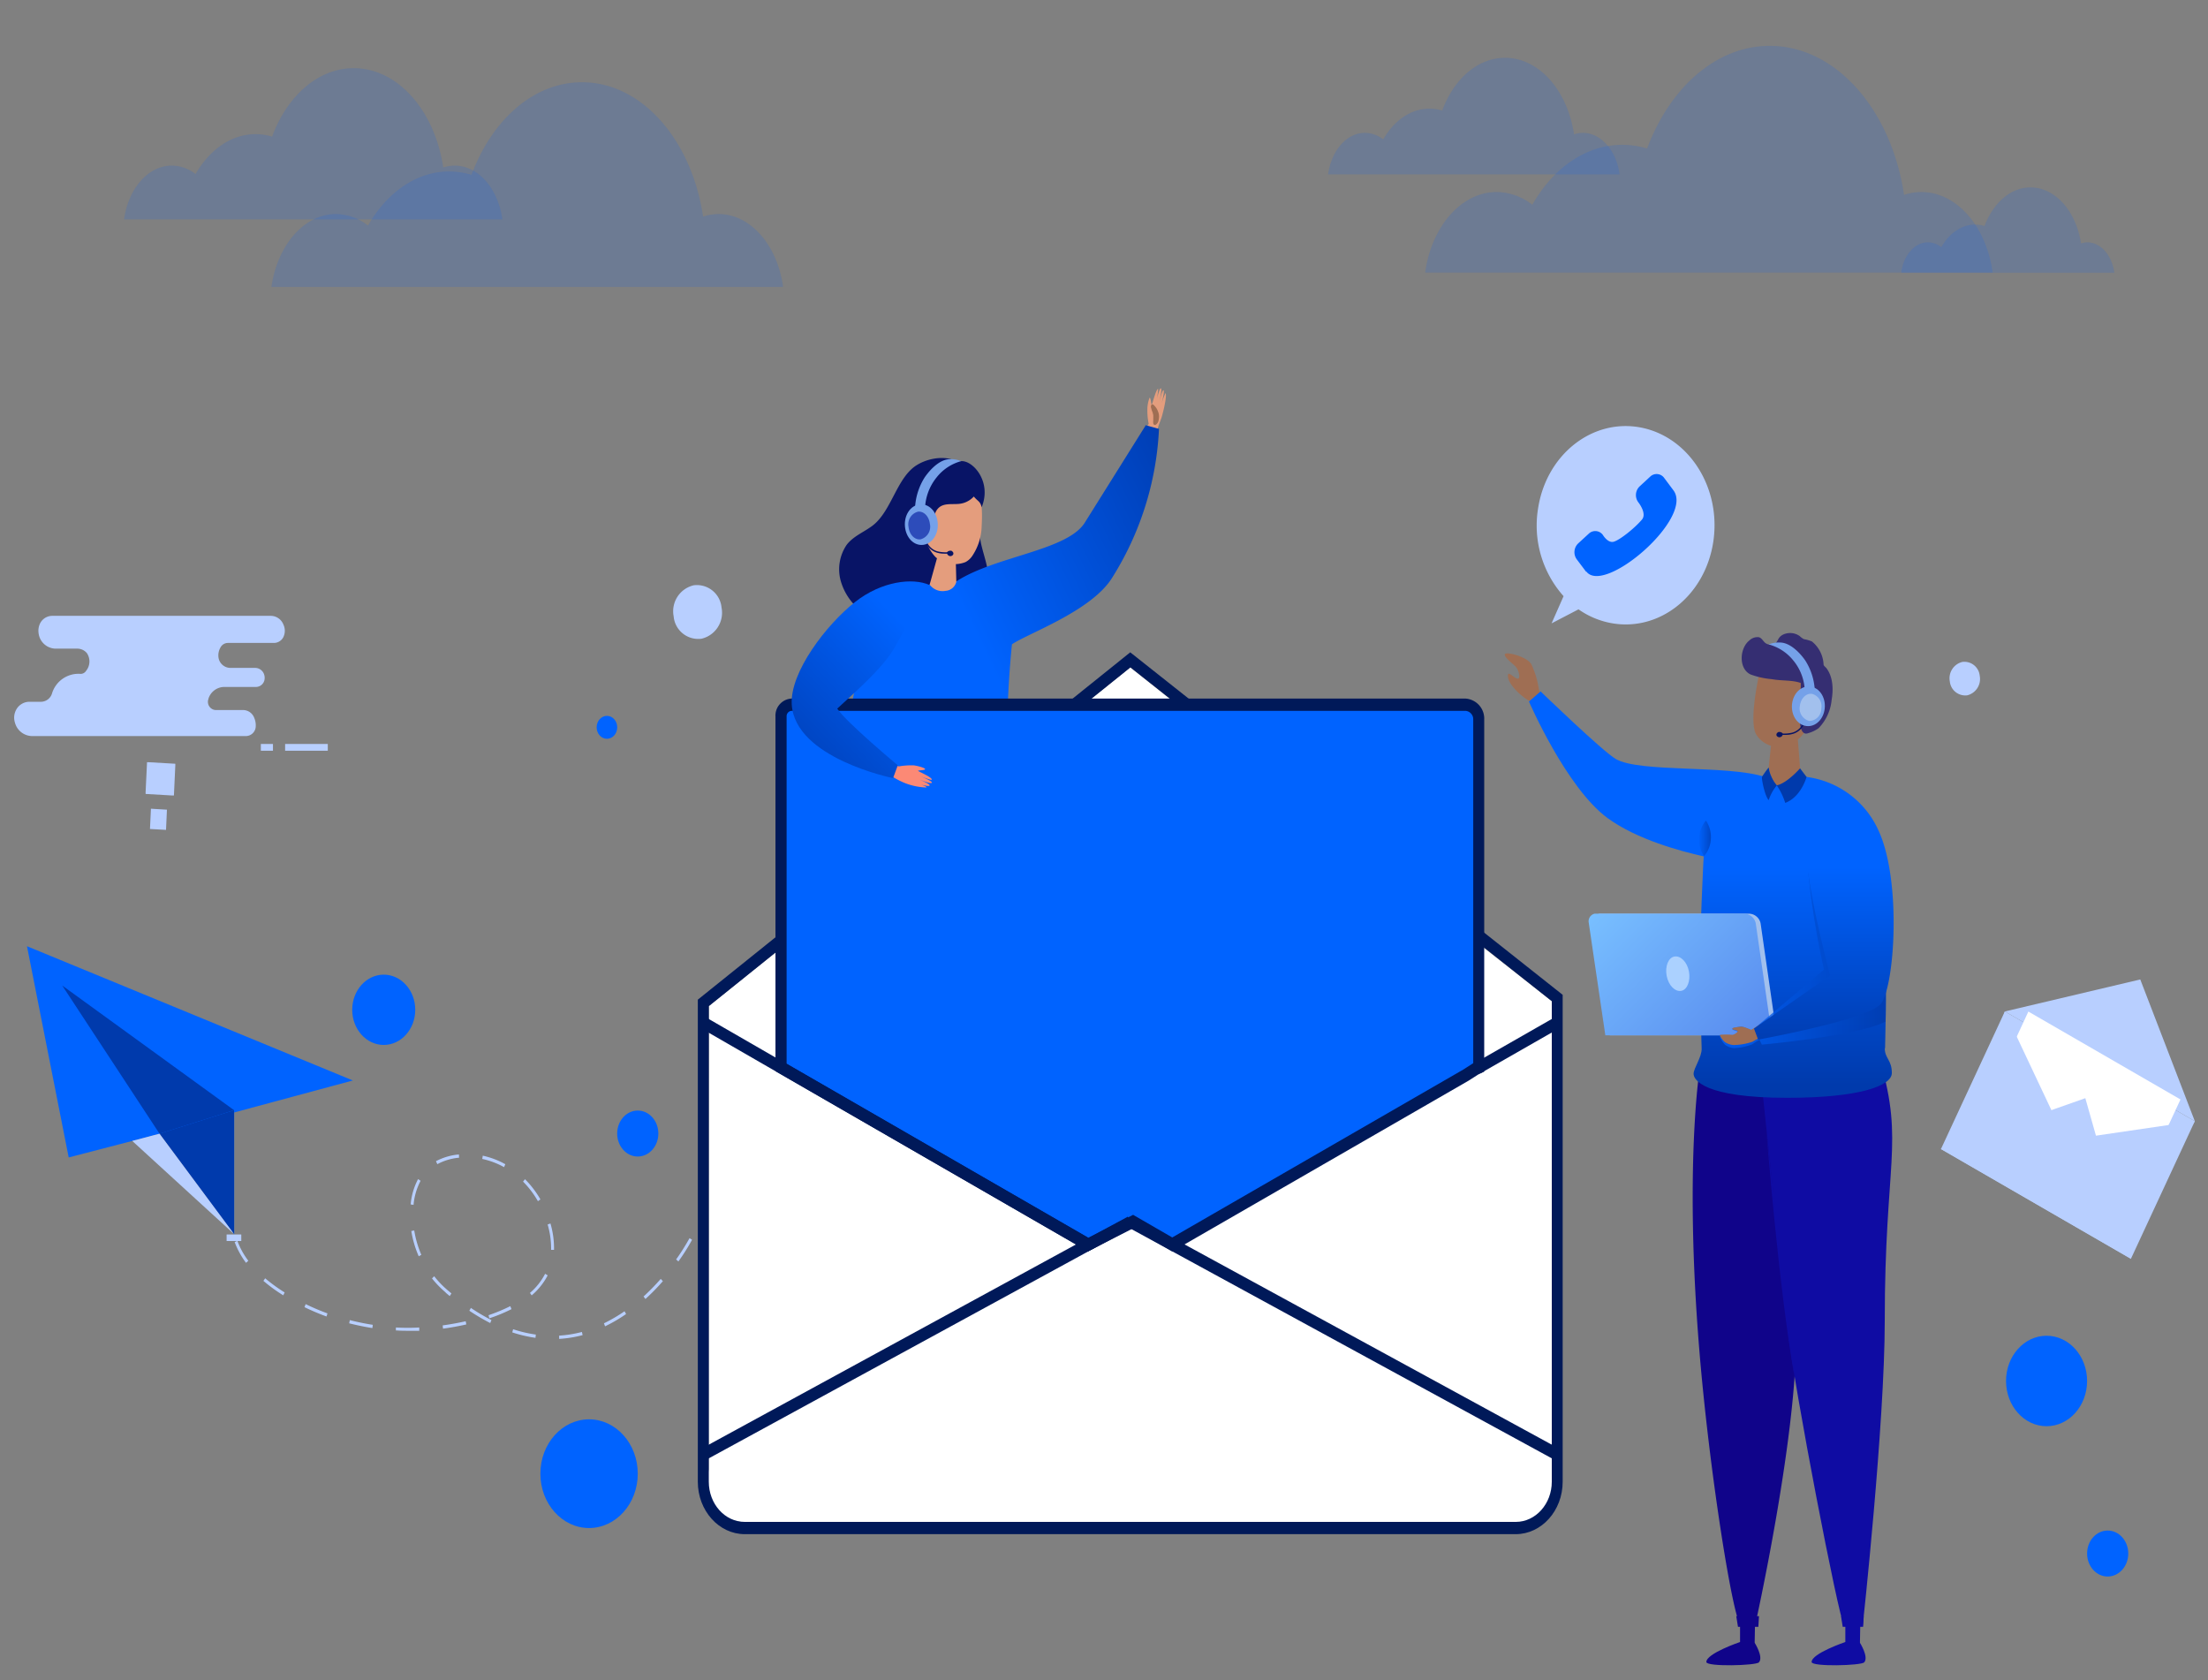 <?xml version="1.0" encoding="UTF-8"?>
<svg xmlns="http://www.w3.org/2000/svg" xmlns:xlink="http://www.w3.org/1999/xlink" viewBox="0 0 414 315">
  <rect x="0" y="0" width="414" height="315" fill="#808080" stroke="none"/>
  <defs>
    <style>.a{fill:#e49d7d;}.b{fill:#9f6e53;}.c{fill:#352e72;}.d{fill:url(#a);}.e{fill:#75a1e9;}.f{fill:url(#b);}.g{fill:none;stroke:#4a578e;stroke-miterlimit:10;stroke-width:0.5px;}.h{fill:#081466;}.i{fill:url(#c);}.j{fill:#2d4cba;}.k{fill:#fff;}.l{fill:#b8cfff;}.ad,.m{fill:#0063ff;}.n{fill:#003aac;}.o{fill:#001959;}.p{fill:#fc8975;}.q{fill:url(#d);}.r{fill:#10048a;}.s{fill:#0f0ca3;}.t{fill:url(#e);}.u,.z{opacity:0.75;}.v{fill:url(#f);}.w{fill:#a2c0ed;}.x{fill:url(#g);}.y{fill:#abd1ff;}.ad,.z{isolation:isolate;}.z{fill:url(#h);}.aa{fill:url(#i);}.ab{fill:url(#j);}.ac{fill:url(#k);}.ad{opacity:0.15;}</style>
    <linearGradient id="a" x1="181.32" y1="51.14" x2="178.3" y2="163.38" gradientTransform="matrix(1, 0, 0, -1, 0, 315)" gradientUnits="userSpaceOnUse">
      <stop offset="0" stop-color="#29225e"></stop>
      <stop offset="1" stop-color="#3f368c"></stop>
    </linearGradient>
    <linearGradient id="b" x1="171.29" y1="50.79" x2="168.28" y2="163.07" xlink:href="#a"></linearGradient>
    <linearGradient id="c" x1="185.56" y1="190.39" x2="233.3" y2="213.18" gradientTransform="matrix(1, 0, 0, -1, 0, 315)" gradientUnits="userSpaceOnUse">
      <stop offset="0" stop-color="#0063ff"></stop>
      <stop offset="1" stop-color="#003aac"></stop>
    </linearGradient>
    <linearGradient id="d" x1="172.95" y1="194.27" x2="144.67" y2="167.56" xlink:href="#c"></linearGradient>
    <linearGradient id="e" x1="320.74" y1="152.4" x2="320.74" y2="111.52" xlink:href="#c"></linearGradient>
    <linearGradient id="f" x1="318.39" y1="157.83" x2="320.97" y2="157.83" xlink:href="#c"></linearGradient>
    <linearGradient id="g" x1="329.05" y1="117.69" x2="300.86" y2="145.88" gradientTransform="matrix(1, 0, 0, -1, 0, 315)" gradientUnits="userSpaceOnUse">
      <stop offset="0" stop-color="#5789ee"></stop>
      <stop offset="1" stop-color="#78bfff"></stop>
    </linearGradient>
    <linearGradient id="h" x1="322.51" y1="142.68" x2="353.61" y2="142.68" xlink:href="#c"></linearGradient>
    <linearGradient id="i" x1="341.96" y1="152.4" x2="341.96" y2="117.45" xlink:href="#c"></linearGradient>
    <linearGradient id="j" x1="335.94" y1="164.46" x2="335.94" y2="170.94" gradientTransform="matrix(1, 0, 0, -1, 0, 315)" gradientUnits="userSpaceOnUse">
      <stop offset="0" stop-color="#003aac"></stop>
      <stop offset="1" stop-color="#003aac"></stop>
    </linearGradient>
    <linearGradient id="k" x1="331.76" y1="164.98" x2="331.76" y2="171.12" xlink:href="#j"></linearGradient>
  </defs>
  <path class="a" d="M214.49,81l.89-1.54a12.61,12.61,0,0,1-.25-2.49,6.27,6.27,0,0,1,.41-2.39c.22-.14.32,1.38.41,1.32s.81-3,1.21-3a14.51,14.51,0,0,1-.49,2.91s.68-3.14,1-3-.44,3.11-.44,3.11.66-2.85.93-2.76-.43,2.87-.43,2.87a11.4,11.4,0,0,1,.8-2.33c.22.21,0,1.91-.66,4.31-.11.42-.65,1.79-.68,1.9s-.63,2.6-.63,2.6"></path>
  <path class="b" d="M215.77,76.29c.1.26.15.55.25.81l.06.13.07.2c0,.13.07.26.09.39v.08c0-.06,0-.05,0,0v.22a1.77,1.77,0,0,1,0,.23c0,.07,0,.08,0,0l0,.09,0,.2,0,.2q0-.08,0,0a2.11,2.11,0,0,0,0,.56.32.32,0,0,0,.48.22,1.41,1.41,0,0,0,.37-.4,1.7,1.7,0,0,0,.17-.54,2.86,2.86,0,0,0,0-1.13,4.12,4.12,0,0,0-.35-.89,4,4,0,0,0-.61-.75c-.18-.22-.59,0-.48.31h0Z"></path>
  <path class="c" d="M184.06,266.85s5.17,2.11,5.2,3.82c0,1-7.5.95-8,.3-.75-1,.56-3.9.56-3.9l2.21-.22Z"></path>
  <path class="a" d="M183.94,262.09l.12,4.91a1.18,1.18,0,0,1-.93.91c-.76.11-1.28-.84-1.28-.84l-.23-6.14"></path>
  <path class="d" d="M187.48,152.77s2.82,19.06,1.4,55.65c-1,25-4,55.19-5.1,55.22a13.37,13.37,0,0,1-2.1-.12s-7.05-36.2-7.53-56.6c-.74-31.39-8.17-38.59-5-54.91"></path>
  <path class="e" d="M184.51,261.65l-.21,2.16-3.09.1-.15-2.16Z"></path>
  <path class="c" d="M168.1,267.34s5.18,2.11,5.21,3.82c0,1-7.5.95-8,.3-.75-1,.55-3.9.55-3.9l2.21-.22Z"></path>
  <path class="a" d="M168,262.58l.12,4.91a1.19,1.19,0,0,1-.93.91c-.76.11-1.29-.84-1.29-.84l-.22-6.15"></path>
  <path class="f" d="M178.36,153.05l-3,52.24c-.66,11.06-6.35,57.3-7.16,58.83l-2.81.08s-4.28-40-4.76-60.41c-.74-31.39-3.77-35.19-.55-51.5"></path>
  <path class="e" d="M168.63,262.13l-.21,2.17-3.09.09-.15-2.16Z"></path>
  <path class="g" d="M177.68,165.32s-1.1,31-3.13,49.13"></path>
  <path class="h" d="M181.31,88.48c-1.76-3.48-6.55-3-9.28-1.36-3.88,2.26-4.81,8.68-8.43,11.43-1.61,1.22-3.55,1.93-4.83,3.57a8.15,8.15,0,0,0-1,7.22,10.89,10.89,0,0,0,4.34,5.67,20,20,0,0,0,6.31,2.61c3.5.9,7.22,1.38,10.61.06a9.94,9.94,0,0,0,6.33-8.93c0-3.46-2-6.69-1.69-10.13"></path>
  <path class="i" d="M214.77,79.82,203.39,98c-3.3,5.25-16.84,6.27-24.08,11l-5,.6c-2.39.54-10.61,7.08-11.38,9.71-1.76,6-3.53,12.1-3.84,18.42-.11,2.15,0,4.29,0,6.44l.27,9.32a1.07,1.07,0,0,0,.13.59.81.81,0,0,0,.51.28c9.09,2.34,18.56,1.08,27.81-.19a1.45,1.45,0,0,0,.91-.35,1.9,1.9,0,0,0,.33-1.26c0-2-.05-4-.12-6a191,191,0,0,1,.81-25.76c2.87-2,14.72-6.15,18.69-12.33a57.35,57.35,0,0,0,8.88-28.06l-2.54-.7Z"></path>
  <path class="a" d="M179.31,109.07l-.18-7.1-2.82.44-2,7.19a3,3,0,0,0,3,1.17,2.21,2.21,0,0,0,2-1.7Z"></path>
  <path class="a" d="M173.3,99.08c-.15-2.78.59-5.77,1.91-7.41s3.77-1.86,5.58-1.59a3.23,3.23,0,0,1,1.72.78c1.79,1.66,1.67,5.48,1.55,7.82a10.38,10.38,0,0,1-1.75,5.53,3.48,3.48,0,0,1-1.28,1.17,5.52,5.52,0,0,1-5.61-.93,7.72,7.72,0,0,1-2.12-5.37Z"></path>
  <path class="h" d="M172.49,101.32c-.66.34-1.69.59-2.2-.22-.41-.65,0-1.62.09-2.31a66.85,66.85,0,0,1,1.74-6.61,13.43,13.43,0,0,1,1.37-3.2c1.22-1.87,4.68-2.74,6.72-2.52,2.24-.17,5.8,3.9,3.85,8.63-.29-1.16-.7-1.06-1.47-2a4.32,4.32,0,0,1-2.79,1.38c-1.35.13-2.91-.21-3.91.85s-.8,3-1.54,4.36a4.3,4.3,0,0,1-1.86,1.68Z"></path>
  <path class="a" d="M174.81,99.55a.89.89,0,0,0-.66-1.1c-1-.13-1.34,1.68-.94,2.5.3.6,1,1.11,1.43.37"></path>
  <path class="h" d="M176.54,103.78a4.85,4.85,0,0,1-.76-.14,3.24,3.24,0,0,1-1.93-1.41,1.77,1.77,0,0,1-.31-.9.13.13,0,0,1,.11-.14.12.12,0,0,1,.12.13,1.53,1.53,0,0,0,.27.75,3.07,3.07,0,0,0,1.79,1.31,6.64,6.64,0,0,0,2.16.13.12.12,0,0,1,.12.13.14.14,0,0,1-.11.14,10.16,10.16,0,0,1-1.46,0Z"></path>
  <path class="h" d="M178.52,103.32a.76.76,0,0,0-.66,0c-.74.26.07,1.34.74.79a.55.55,0,0,0,.13-.17.47.47,0,0,0-.21-.58Z"></path>
  <path class="e" d="M171.59,94.88a11.79,11.79,0,0,1,1.8-5.4c1.3-1.86,3.05-3.39,4.72-3.39a4.85,4.85,0,0,1,2.1.37,8.75,8.75,0,0,0-4.56,3,9.74,9.74,0,0,0-2.21,6.06"></path>
  <path class="e" d="M175.82,98c.19,2.09-1,3.94-2.73,4.15s-3.22-1.33-3.41-3.43,1-3.94,2.72-4.15S175.63,95.86,175.82,98Z"></path>
  <path class="j" d="M174.37,98.29a2.45,2.45,0,0,1-1.78,2.83c-1.1.13-2.11-.92-2.24-2.36a2.44,2.44,0,0,1,1.77-2.83c1.11-.13,2.11.92,2.24,2.36Z"></path>
  <path class="k" d="M211.93,125.12l-79,63.47-.05,86.87s-2,11.12,9.09,9.87H284.21s7.3,1.45,6.75-7.53V187.7l-14-11-65-51.54Z"></path>
  <path class="l" d="M7.23,118.69a3.2,3.2,0,0,1,.18-1.57,2.56,2.56,0,0,1,2.38-1.66h41a2.56,2.56,0,0,1,2.34,1.61,2.75,2.75,0,0,1,0,2.38,2,2,0,0,1-1.79,1.09H42.72a1.58,1.58,0,0,0-1.36.81,3,3,0,0,0-.4,1.87,2.27,2.27,0,0,0,2.21,2h4.69a1.78,1.78,0,0,1,1.69,1.32,1.86,1.86,0,0,1,.07.66A1.64,1.64,0,0,1,48,128.79H42A3.14,3.14,0,0,0,39.08,131l0,.05a1.54,1.54,0,0,0,1.32,2.07h5.2a2.24,2.24,0,0,1,2.05,1.42,3.61,3.61,0,0,1,.3,1.68A1.87,1.87,0,0,1,46.14,138H6a3.38,3.38,0,0,1-3.2-2.52,3.1,3.1,0,0,1,.24-2.43,2.83,2.83,0,0,1,2.47-1.48H7.74a2.19,2.19,0,0,0,2-1.52,5.18,5.18,0,0,1,5.36-3.71,1.21,1.21,0,0,0,1.05-.58,2.79,2.79,0,0,0,.15-3.3,2.33,2.33,0,0,0-1.81-.85H10.38a3.28,3.28,0,0,1-3.15-2.94Zm128.06-4.77a5,5,0,0,1-3.76,5.83h0a4.63,4.63,0,0,1-5.22-4.2,5,5,0,0,1,3.76-5.82,4.64,4.64,0,0,1,5.22,4.19ZM371.2,126.71a3.15,3.15,0,0,1-2.34,3.65,2.91,2.91,0,0,1-3.27-2.62h0a3.15,3.15,0,0,1,2.35-3.64,2.89,2.89,0,0,1,3.26,2.62ZM53.46,139.48h8v1.27h-8Zm-4.55,0h2.27v1.27H48.91ZM31.17,155.59l-3.05-.17.18-3.8,3,.18-.17,3.79Zm1.44-6.45-.31,0h0l-5-.29v-.35h0l.27-5.6.3,0h0l5,.29,0,.34h0l-.26,5.6Z"></path>
  <path class="m" d="M66.16,202.57l-22.25,6v22.86l-9.58-20L12.88,217,5.06,177.4Z"></path>
  <path class="n" d="M43.89,208.14,11.67,184.77l18.24,27.78"></path>
  <path class="n" d="M43.89,208.14v23.27l-14-18.86"></path>
  <path class="l" d="M42.49,231.44h2.75v1.23H42.49ZM29.91,212.55l14,18.84L24.79,213.9Z"></path>
  <path class="l" d="M104.81,250.41a22.41,22.41,0,0,0,4.3-.69l.13.59a22.06,22.06,0,0,1-4.4.71l0-.61Zm-8.76-.61.16-.59a24.58,24.58,0,0,0,4.26,1l-.07.61A25.23,25.23,0,0,1,96.05,249.8Zm-21.82-.31,0-.61c1.45.08,2.92.09,4.38,0v.62c-.62,0-1.24,0-1.87,0-.84,0-1.7,0-2.55-.08Zm8.77-1c1.44-.2,2.89-.46,4.32-.78l.11.6c-1.44.33-2.91.59-4.36.79l-.07-.61Zm-17.53-.39.12-.6c1.42.36,2.86.66,4.31.88l-.08.61c-1.46-.23-2.91-.53-4.35-.89Zm47.77,0a29.37,29.37,0,0,0,3.86-2.26l.29.52a28.39,28.39,0,0,1-3.94,2.3l-.21-.56ZM88,245.74l.29-.53a35.39,35.39,0,0,0,3.86,2.28l-.23.56A39.26,39.26,0,0,1,88,245.74Zm3.59.84a31.28,31.28,0,0,0,4.09-1.7l.23.56a31,31,0,0,1-4.16,1.72l-.15-.58Zm-34.5-1.51.22-.57a44.4,44.4,0,0,0,4.09,1.74l-.18.58a44.06,44.06,0,0,1-4.13-1.75Zm63.58-2a42,42,0,0,0,3.22-3.3l.4.43a41.42,41.42,0,0,1-3.27,3.34l-.35-.47Zm-37.11-.76A18.35,18.35,0,0,1,81,239.68l.41-.41a17.78,17.78,0,0,0,2.47,2.58l.77.65-.33.49-.77-.65Zm15.83.07a11.8,11.8,0,0,0,2.82-3.57l.48.3a12.42,12.42,0,0,1-3,3.75l-.34-.48Zm-50-2.24.33-.48a30.68,30.68,0,0,0,3.65,2.65l-.26.54a30,30,0,0,1-3.72-2.71ZM44,232.87l.51-.23a14.44,14.44,0,0,0,2.05,3.73l-.43.39A15.49,15.49,0,0,1,44,232.87Zm82.77,3.26a40.57,40.57,0,0,0,2.52-4l.47.31a38.22,38.22,0,0,1-2.56,4.06l-.43-.38Zm-49.64-5.34.54-.1A19.38,19.38,0,0,0,79,235.26l-.49.27a19.55,19.55,0,0,1-1.39-4.74Zm26.2,3.51c0-.15,0-.29,0-.43a15.71,15.71,0,0,0-.65-4.3l.53-.19a16.63,16.63,0,0,1,.67,4.49c0,.15,0,.3,0,.45l-.55,0ZM77,225.81a12.44,12.44,0,0,1,1.39-4.75l.47.32a11.89,11.89,0,0,0-1.32,4.51Zm21.07-4.28.37-.45a18.35,18.35,0,0,1,2.89,3.79l-.47.33A17.35,17.35,0,0,0,98.07,221.53Zm-7.65-4.25.1-.61a15.49,15.49,0,0,1,4.23,1.6l-.24.55a14.82,14.82,0,0,0-4.09-1.54Zm-8.69.43a11.39,11.39,0,0,1,4.11-1.25l.22,0,0,.61-.21,0A10.68,10.68,0,0,0,82,218.26l-.25-.55Z"></path>
  <path class="o" d="M284.21,287.63H139.65c-4.86,0-8.81-4.41-8.81-9.83V187.42l81.08-65.12L293,186.51V277.8c0,5.42-3.95,9.83-8.81,9.83Zm-151.31-99V277.8c0,4.15,3,7.53,6.75,7.53H284.21c3.72,0,6.75-3.38,6.75-7.53V187.7l-79-62.58-79,63.47Z"></path>
  <path class="o" d="M291.54,273.73l-79.61-43.41-79.61,43.41-.91-2.07,80.52-43.9,80.51,43.9Z"></path>
  <path class="m" d="M277.26,200.12V134.91a2.66,2.66,0,0,0-2.5-2.79H148.43a2.1,2.1,0,0,0-2,2.2v65.8l57.59,33.21,8.38-4.29,7.37,4.29,55-31.73,1.9-1.21.55-.27Z"></path>
  <path class="o" d="M219.8,234.63l-7.4-4.31L204,234.61l-58.6-33.79v-66.5a3.19,3.19,0,0,1,3-3.35H274.76a3.76,3.76,0,0,1,3.53,3.94v66l-1.12.54-1.85,1.18-55.52,32Zm-72.31-35.21,56.59,32.64,8.38-4.3L219.8,232l54.54-31.46,1.89-1.21V134.91a1.57,1.57,0,0,0-1.47-1.64H148.43a1,1,0,0,0-.94,1v65.1Z"></path>
  <path class="o" d="M204,234.62l-72.65-41.89,1-2,71.72,41.37,7.41-4,.91,2.06Zm88.43-41.88-14.73,8.42-.94-2,14.73-8.42Z"></path>
  <ellipse class="m" cx="71.95" cy="189.32" rx="5.91" ry="6.59"></ellipse>
  <ellipse class="m" cx="110.45" cy="276.29" rx="9.13" ry="10.19"></ellipse>
  <ellipse class="m" cx="383.73" cy="258.91" rx="7.6" ry="8.48"></ellipse>
  <ellipse class="m" cx="395.19" cy="291.26" rx="3.86" ry="4.31"></ellipse>
  <ellipse class="m" cx="119.58" cy="212.52" rx="3.86" ry="4.31"></ellipse>
  <ellipse class="m" cx="113.8" cy="136.36" rx="1.93" ry="2.15"></ellipse>
  <ellipse class="m" cx="315.49" cy="186.37" rx="1.93" ry="2.15"></ellipse>
  <path class="l" d="M307.58,80.14c-9.07-1.7-17.67,5.12-19.2,15.24a19.89,19.89,0,0,0,4.79,16.39l-2.25,5.1,5.05-2.63a15.56,15.56,0,0,0,6.07,2.57c9.07,1.71,17.67-5.11,19.2-15.24s-4.58-19.72-13.66-21.43Z"></path>
  <path class="m" d="M297.39,107.19l-1.73-2.3a2.28,2.28,0,0,1,.24-3l2-1.84a1.76,1.76,0,0,1,2.65.26s.91,1.54,2,1.26,3.88-2.47,5.31-4.15c1-1.18-.69-3.27-.69-3.27a2.26,2.26,0,0,1,.24-2.94h0l2-1.85a1.74,1.74,0,0,1,2.64.27l1.72,2.3c3.88,5.19-13,19.73-16.34,15.21Z"></path>
  <path class="l" d="M397.47,232.62,368.2,215.15l7.71-25.52,35.62,20.57Z"></path>
  <path class="l" d="M411.53,210.2l-35.62-20.57,25.39-6Z"></path>
  <path class="k" d="M396.36,233l-28.51-16.47,12.47-26.88,28.52,16.48Z"></path>
  <path class="l" d="M375.91,189.63l-12,25.84,23.38-1.72Z"></path>
  <path class="l" d="M411.53,210.2l-12,25.84L387.3,213.75Z"></path>
  <path class="l" d="M399.54,236l-35.62-20.58L391,205.89Z"></path>
  <path class="l" d="M399.54,236l-35.62-20.58,25.39-6Z"></path>
  <path class="p" d="M166.74,142.63a6.8,6.8,0,0,0,1.77,1.06,13.9,13.9,0,0,1,2.79-.2c.58.06,2.07.43,2.15.69s-1.35.22-1.31.34,2.68,1.21,2.56,1.65c0,.23-2.61-.84-2.61-.84s2.79,1.08,2.63,1.42-2.81-.8-2.81-.8,2.52,1,2.39,1.32-2.61-.44-2.61-.44,2.15.52,2,.81a11.89,11.89,0,0,1-4.42-1,15.11,15.11,0,0,1-3.4-2.08"></path>
  <path class="q" d="M167.66,121.54c-2.32,3.95-7.7,8.52-10.68,11.32,1.71,2.58,11.36,10.62,11.36,10.62l-.89,2.4s-18.4-3.69-19-13.82c-.35-6.07,6.54-15,11.88-19.2,5-3.94,10.86-4.58,13.95-3.18"></path>
  <path class="b" d="M287.34,131.73c-2-.93-4.91-3.69-4.58-5.26.14-.67,1.57,1.15,2,.7.27-.29,0-1.64-.68-2.29s-2.25-1.86-1.88-2.28,4.09.51,4.92,1.92a16.83,16.83,0,0,1,1.46,5l1.54,2.22"></path>
  <path class="r" d="M326.26,307.85s-6.33,2.14-6.32,3.75c0,.92,9.3.68,9.86.06.9-1-.8-3.67-.8-3.67Z"></path>
  <path class="r" d="M326.26,303.35V308a1.3,1.3,0,0,0,1.17.83A1.9,1.9,0,0,0,329,308l.1-5.8"></path>
  <path class="r" d="M318.71,200.28s-2.92,18.08-.11,52.56c1.92,23.55,6.54,52,7.91,52a21.14,21.14,0,0,0,2.59-.17s7.66-34.37,7.66-53.63c0-29.65,9-36.67,4.51-52"></path>
  <path class="r" d="M325.55,303l.32,2h3.82l.12-2Z"></path>
  <path class="s" d="M346,307.85s-6.33,2.14-6.32,3.75c0,.92,9.3.68,9.86.06.89-1-.8-3.67-.8-3.67l-2.74-.14Z"></path>
  <path class="s" d="M346,303.35V308a1.28,1.28,0,0,0,1.17.83,1.9,1.9,0,0,0,1.57-.83l.1-5.8"></path>
  <path class="s" d="M330,200.28l5.23,49.22c1.13,10.42,9.51,53.89,10.55,55.31h3.48s4.13-37.89,4.13-57.15c0-29.65,3.63-33.32-.82-48.62"></path>
  <path class="s" d="M345.19,303l.32,2h3.82l.12-2Zm-14-91.11s2.25,29.21,5.29,46.28"></path>
  <path class="t" d="M353.45,196.49c0-1.89,1.32-34.46-3.75-41.83-1.44-3.43-6.74-7.31-11-9-3.73-1.48-6.07-.33-7.77,0-7.13-2.29-23.43-.76-27.95-3.35-2.48-1.43-14.12-12.68-14.12-12.68l-2.18,1.89s7,16.21,14.77,21.88c5.5,4,13.66,6.19,18,7.16-.07,1-.12,2-.16,3-.24,5.82-.84,16-.23,33,.06,1.62-1.51,3.69-1.51,4.77s1.88,4.49,17.56,4.49c13.29,0,19.61-2.18,19.61-4.65s-1.32-2.72-1.32-4.61Z"></path>
  <g class="u">
    <path class="v" d="M319.86,153.84a5.57,5.57,0,0,1,.93,3.41,5.27,5.27,0,0,1-1.29,3.26,5.57,5.57,0,0,1,.36-6.67Z"></path>
  </g>
  <path class="b" d="M330,125.66c-.59,2.61-2,9.79-.71,12.05a5,5,0,0,0,6.4,1.83c2.2-1,3.72-3.41,4.43-6a24.69,24.69,0,0,0,.53-7.92"></path>
  <path class="b" d="M332.55,135.17l-.92,8.71s.34,2.44,1.53,3.37c2.94-.07,4.36-3.19,4.36-3.19l-.88-11.22"></path>
  <path class="c" d="M337.69,128.07c-1.51-.6-3.58-.39-5.48-.74a15,15,0,0,1-4-.89c-2.26-1.1-2.05-4.91-.21-6.36a2.21,2.21,0,0,1,1.77-.62c.66.17.9,1,1.49,1.24a1.67,1.67,0,0,0,1,.15,1.15,1.15,0,0,0,.69-.29c.32-.31.45-.8.76-1.13a2.27,2.27,0,0,1,1.1-.63,3.09,3.09,0,0,1,2.63.45,3.34,3.34,0,0,0,.79.58,7,7,0,0,1,1.5.43,5.89,5.89,0,0,1,2.19,4.32c0,.25.38.49.51.66,1.26,1.64,1.35,3.93,1,6a8.8,8.8,0,0,1-2.45,5.29,6.27,6.27,0,0,1-1.93.92c-2.61,1-1.29-7-1.41-9.33"></path>
  <path class="b" d="M338.05,132.54a.85.85,0,0,1,1.3-.67,1.17,1.17,0,0,1,.52.91c.05.81-.43,2-1.33,2.22-.34.07-.7-.41-.72-.78"></path>
  <path class="h" d="M335.3,137.76a4.85,4.85,0,0,0,.76-.14,3.29,3.29,0,0,0,1.93-1.38,1.68,1.68,0,0,0,.31-.88.12.12,0,0,0-.12-.13.13.13,0,0,0-.12.12,1.36,1.36,0,0,1-.26.74,3.08,3.08,0,0,1-1.8,1.28,6.86,6.86,0,0,1-2.15.13.12.12,0,0,0-.12.12.14.14,0,0,0,.11.14h0a11.85,11.85,0,0,0,1.46,0Z"></path>
  <path class="h" d="M333.32,137.3a.78.78,0,0,1,.65,0c.75.26-.06,1.31-.73.77a.51.51,0,0,1-.13-.16.46.46,0,0,1,.21-.57Z"></path>
  <path class="e" d="M340.25,129.06a11.51,11.51,0,0,0-1.8-5.29c-1.3-1.82-3.05-3.31-4.72-3.31a5,5,0,0,0-2.1.36,8.79,8.79,0,0,1,4.56,2.94,9.41,9.41,0,0,1,2.21,5.92"></path>
  <path class="e" d="M336,132.06c-.19,2.05,1,3.86,2.72,4.06s3.23-1.3,3.42-3.35-1-3.86-2.73-4.05S336.21,130,336,132.06Z"></path>
  <path class="w" d="M337.47,132.39a2.4,2.4,0,0,0,1.78,2.77,2.28,2.28,0,0,0,2.24-2.31,2.39,2.39,0,0,0-1.77-2.77c-1.11-.13-2.11.91-2.25,2.31Zm-4.31,61.71h-31.3L298.79,173a1.48,1.48,0,0,1,1.1-1.7l.21,0H328a2.26,2.26,0,0,1,2.14,2l3,20.78Z"></path>
  <path class="x" d="M332.25,194.1H301L297.89,173a1.46,1.46,0,0,1,1.1-1.7l.21,0h27.89a2.25,2.25,0,0,1,2.14,2l3,20.78Z"></path>
  <path class="y" d="M316.68,182.14c-.34-1.78-1.55-3-2.71-2.81s-1.81,1.85-1.47,3.63,1.56,3,2.71,2.81S317,183.92,316.68,182.14Z"></path>
  <path class="z" d="M349.7,154.66c-1.44-3.43-5.22-4.88-9.45-6.56L339.09,164A151.27,151.27,0,0,0,342,181.79l-13.09,11.05,0,0a2.25,2.25,0,0,1-.53.31c-.18,0-1.45-.8-2.12-.67s-1.45.18-1.45.45,1,.3,1,.56-.69.77-1,.77a11,11,0,0,0-2.3,0c-.11.15.4,1.09.92,1.6a3.15,3.15,0,0,0,1.65.64,10.2,10.2,0,0,0,3.54-.74c.22-.17.76-.51,1.28-.83l.45.92s17.83-1.59,23.2-4.32c.16-9.81.12-31.13-3.86-36.91Z"></path>
  <path class="b" d="M330,192.06l-1.62,1c-.18,0-1.45-.68-2.12-.57s-1.45.15-1.45.38,1,.26,1,.48-.69.66-1,.66a13.54,13.54,0,0,0-2.3,0c-.11.14.4.94.92,1.37a3.42,3.42,0,0,0,1.65.55,11.78,11.78,0,0,0,3.54-.63c.47-.33,2.52-1.33,2.52-1.33"></path>
  <path class="aa" d="M338.73,145.66a17.23,17.23,0,0,1,13.51,10.09c4.36,9.44,3,29.57.34,32.53s-22.93,6.63-22.93,6.63l-.78-2.08,14.27-9.94s-4.44-16.62-4.44-23.36"></path>
  <path class="ab" d="M333.15,147.25a12.36,12.36,0,0,1,1.58,3.28c3-1.12,4-4.87,4-4.87l-1.22-1.61s-2.39,2.76-4.36,3.19Z"></path>
  <path class="ac" d="M333.16,147.25a8,8,0,0,0-1.53,2.77c-.77-.86-1.34-4-1.27-4.36a21.84,21.84,0,0,1,1.27-1.78A6.75,6.75,0,0,0,333.16,147.25Z"></path>
  <path class="ad" d="M303.67,32.69c-.6-4.43-3.46-7.78-6.89-7.78a5.38,5.38,0,0,0-1.65.27c-1.22-8.18-6.54-14.34-12.93-14.34-5.16,0-9.62,4-11.79,9.89a8,8,0,0,0-2.39-.36c-3.52,0-6.66,2.26-8.66,5.77a5.64,5.64,0,0,0-3.45-1.23c-3.43,0-6.28,3.35-6.89,7.78Zm92.77,18.44c-.45-3.23-2.53-5.69-5.05-5.69a3.73,3.73,0,0,0-1.2.2c-.9-6-4.8-10.5-9.47-10.5-3.78,0-7,2.94-8.63,7.24a5.81,5.81,0,0,0-1.75-.27c-2.58,0-4.87,1.66-6.34,4.23a4.13,4.13,0,0,0-2.52-.9c-2.51,0-4.6,2.46-5,5.7h40Z"></path>
  <path class="ad" d="M94.19,41.14c-.78-5.74-4.49-10.09-8.94-10.09a7,7,0,0,0-2.14.35c-1.58-10.62-8.5-18.62-16.78-18.62-6.7,0-12.5,5.22-15.31,12.84a10.73,10.73,0,0,0-3.1-.47c-4.58,0-8.64,2.94-11.25,7.49a7.3,7.3,0,0,0-4.46-1.59c-4.46,0-8.16,4.35-8.95,10.09Zm279.44,10C372.46,42.48,366.9,36,360.22,36a10.2,10.2,0,0,0-3.21.54c-2.38-15.94-12.75-27.94-25.18-27.94-10.05,0-18.74,7.84-23,19.25a16.11,16.11,0,0,0-4.65-.7c-6.86,0-13,4.41-16.87,11.24a11,11,0,0,0-6.7-2.39C274,36,268.4,42.48,267.22,51.1H373.63Z"></path>
  <path class="ad" d="M146.83,53.79c-1.06-7.77-6.07-13.66-12.1-13.66a9.14,9.14,0,0,0-2.9.48c-2.14-14.38-11.49-25.19-22.71-25.19-9.06,0-16.9,7.07-20.71,17.36a14.71,14.71,0,0,0-4.19-.63c-6.19,0-11.7,4-15.22,10.14a9.89,9.89,0,0,0-6-2.16c-6,0-11,5.89-12.11,13.67h96Z"></path>
</svg>
